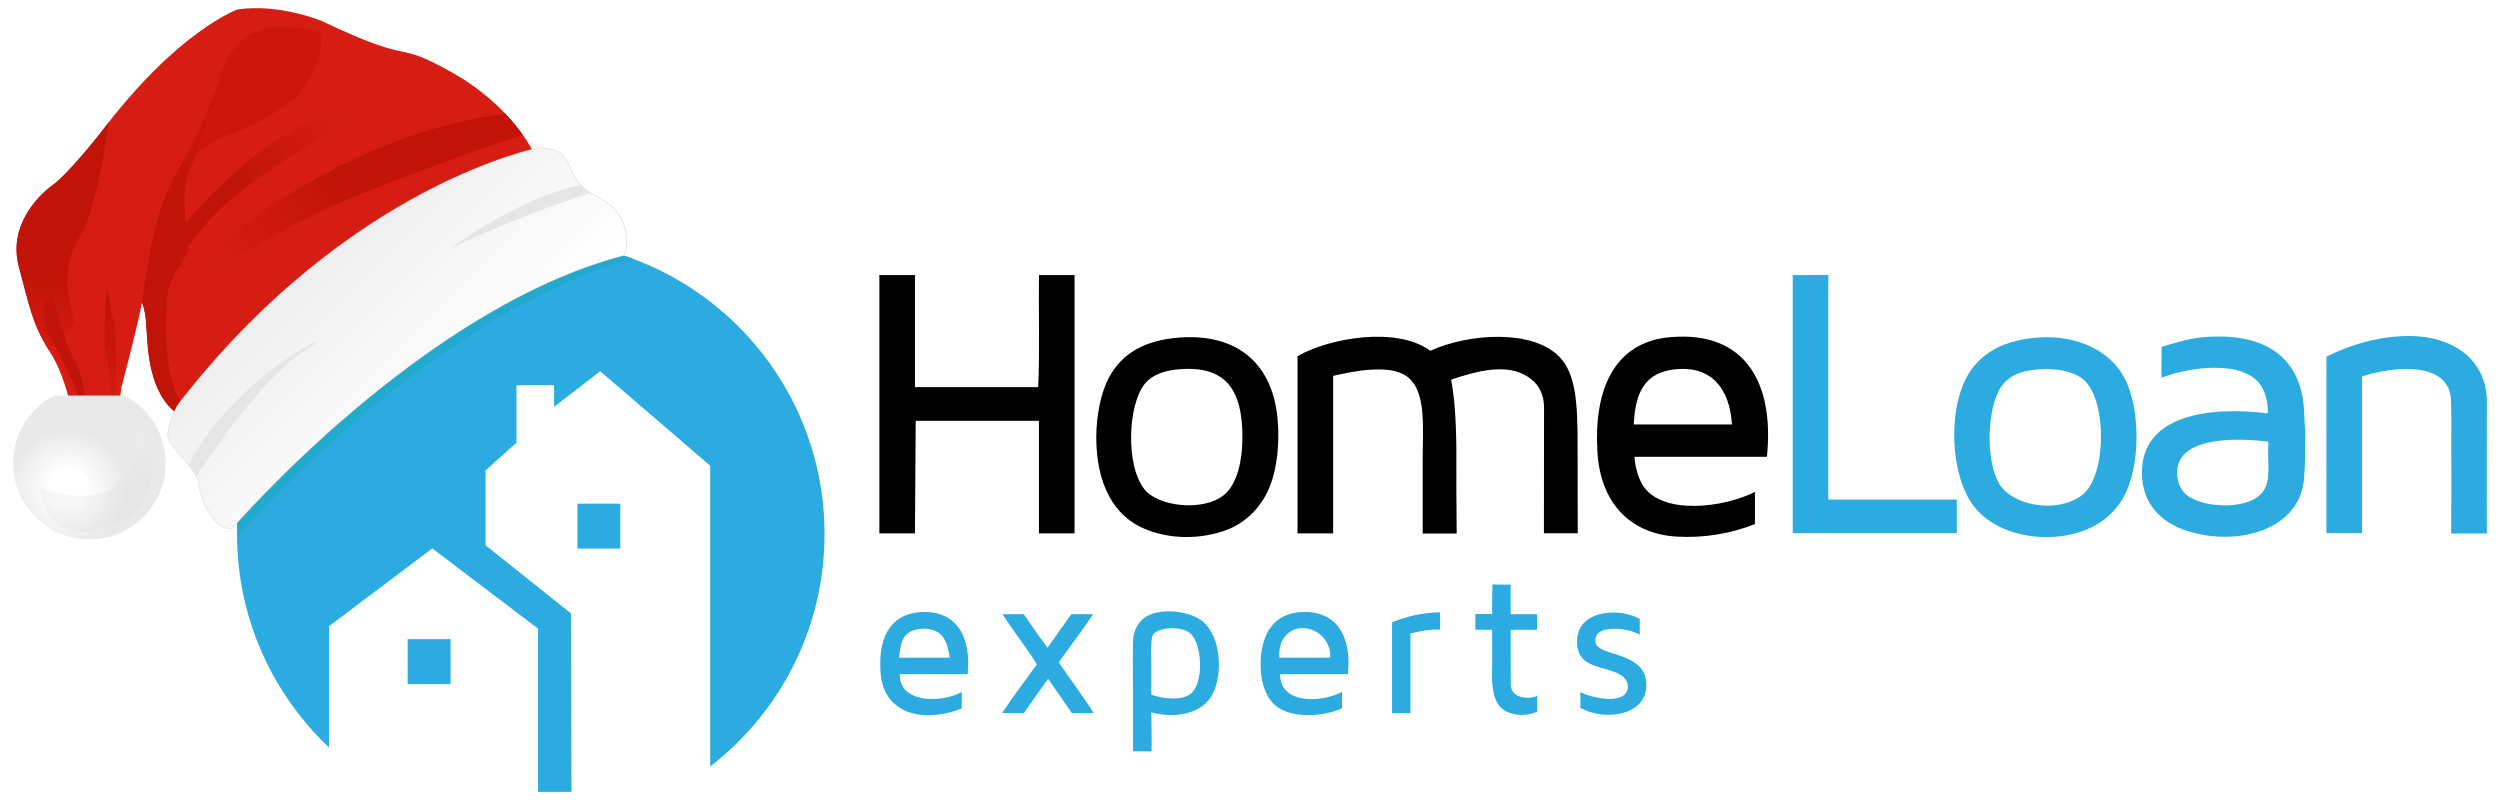 <?xml version="1.0" encoding="utf-8"?>
<!-- Generator: Adobe Illustrator 27.0.1, SVG Export Plug-In . SVG Version: 6.00 Build 0)  -->
<svg version="1.1" id="Layer_1" xmlns="http://www.w3.org/2000/svg" xmlns:xlink="http://www.w3.org/1999/xlink" x="0px" y="0px"
	 viewBox="0 0 171.4 54.85" style="enable-background:new 0 0 171.4 54.85;" xml:space="preserve">
<style type="text/css">
	.st0{fill:#FFFFFF;}
	.st1{fill:#D51D13;}
	.st2{fill-rule:evenodd;clip-rule:evenodd;}
	.st3{fill-rule:evenodd;clip-rule:evenodd;fill:#2CABE1;}
	.st4{fill:#2CABE1;}
	.st5{fill:url(#SVGID_1_);}
	.st6{fill:url(#SVGID_00000079483708360131255590000014735437365591710601_);}
	.st7{fill:url(#SVGID_00000025442140428256466740000003107294440554193832_);}
	.st8{fill:#CD160E;}
	.st9{fill:url(#SVGID_00000095326710522344305650000010540330617178656427_);}
	.st10{fill:url(#SVGID_00000000197214193073092520000003515945883028566453_);}
	.st11{fill:url(#SVGID_00000036253729028527911700000012525117704500352447_);}
	.st12{fill:url(#SVGID_00000146501146517551715880000018283586357688898449_);}
	.st13{fill:#21AACE;}
	.st14{fill:#DDDDDD;}
	.st15{fill:url(#SVGID_00000137827560202556788500000007072992051793308332_);}
	.st16{fill:#E5E5E5;}
	.st17{opacity:0.34;fill:url(#SVGID_00000023246602740104581690000007085787430668783251_);}
</style>
<rect x="0" class="st0" width="171.4" height="54.85"/>
<g>
	<path class="st1" d="M8.18,27.8l0.13-1.19c0,0,1.24-4.7,1.42-5.87c0,0,0.22,0.3,0.31,1.42c0.09,1.12,0.01,4.38,1.86,6l0.2,0.29
		l14.42-13.27L33.15,13l2.73-1.47l0.69-1.09c0,0-1.45-3.17-5.63-5.5s-2.2-0.32-8.86-3.49c0,0-2.93-1.23-5.8-0.8
		c0,0-4.15,1.47-9.42,8.51c0,0-2.17,2.76-3.24,3.53c-1.07,0.76-3.06,2.86-2.32,5.59s0.9,3.92,2.15,5.89s1.62,4.9,1.62,4.9L8.18,27.8
		z"/>
	<path class="st2" d="M60.29,18.86c0.8,0,1.64,0,2.44,0c0,2.56,0,5.12,0,7.68c2.82,0,5.63,0,8.45,0c0.11-2.47,0.02-5.13,0.05-7.68
		c0.81,0,1.63,0,2.44,0c0,5.9,0,11.8,0,17.71c-0.81,0-1.63,0-2.44,0c0-2.58,0-5.15,0-7.72c-2.82,0-5.63,0-8.45,0
		c-0.03,2.67-0.02,5.16-0.05,7.72c-0.81,0-1.63,0-2.44,0c0-5.86,0-11.71,0-17.57C60.28,18.93,60.28,18.93,60.29,18.86z"/>
	<path class="st3" d="M122.9,18.86c0.8,0,1.65-0.01,2.45-0.01c0,5.13,0,10.27,0,15.4c2.94,0,5.87,0,8.81,0c0,0.77,0,1.54,0,2.3
		c-3.75,0-7.5,0-11.25,0c0-5.86,0-11.71,0-17.57C122.9,18.92,122.9,18.86,122.9,18.86z"/>
	<path class="st2" d="M98.06,24.05c2.61-1.19,6.99-1.5,8.85,0.41c1.12,1.15,1.25,3.12,1.25,6.04c0,1.69,0.01,3.69,0.01,6.06
		c-0.8,0-1.52,0-2.32,0c0-2.79,0.01-5.92,0.01-8.6c0-1.38-0.79-1.98-1.39-2.29c-1.48-0.76-3.56-0.12-4.98,0.36
		c0.33,1.69,0.38,3.99,0.36,6.51c-0.01,1.43,0.02,2.79,0.02,4.04c-0.81,0-1.51,0-2.33,0c0-1.47,0-3.22,0-5.11
		c0-2.19,0.27-4.67-1.08-5.66c-1.14-0.84-3.52-0.4-5.06-0.04c0,3.6,0,7.2,0,10.8c-0.81,0-1.63,0-2.44,0c0-4.05,0-8.1,0-12.15
		C91.14,23.16,95.77,22.36,98.06,24.05z"/>
	<path class="st3" d="M170.5,36.58c-0.81,0-1.64,0-2.45,0c0.02-1.79,0.02-4.09,0.01-6.19c0-1.06,0.02-1.93-0.02-2.96
		c-0.11-2.67-3.84-2.34-6.1-1.63c0,3.58,0,7.17,0,10.75c-0.81,0-1.63,0-2.44,0c0-4.03,0-8.07,0-12.1c1.5-0.73,3.12-1.29,5.15-1.4
		c3.29-0.18,5.84,1.45,5.85,4.5C170.51,30.27,170.48,33.43,170.5,36.58z"/>
	<path class="st2" d="M80.89,23.14c3.61-0.25,5.82,1.45,6.51,4.38c0.38,1.62,0.33,3.98-0.27,5.65c-0.55,1.51-1.67,2.69-3.16,3.21
		c-1.66,0.58-3.67,0.62-5.42-0.09c-2.21-0.89-3.39-3.13-3.39-6.32c0-1.53,0.35-3.13,0.86-4.07C76.94,24.18,78.54,23.31,80.89,23.14z
		 M78.49,26.31c-1.16,1.42-1.35,5.63,0,7.27c0.95,1.15,3.99,1.51,5.42,0.36c0.88-0.71,1.27-2.26,1.27-4.02
		c-0.01-3.12-1.08-4.84-4.25-4.61C79.85,25.39,79.02,25.67,78.49,26.31z"/>
	<path class="st2" d="M121.14,31.32c-3.03,0-6.05,0-9.08,0c0.05,0.72,0.26,1.42,0.54,1.9c1.3,2.17,5.67,1.57,7.72,0.5
		c0,0.74,0,1.48,0,2.21c-1.67,0.66-3.5,0.97-5.38,0.86c-3.23-0.2-5.21-2.36-5.42-5.78c-0.26-4.2,1.09-7.6,5.06-7.9
		C119.68,22.7,121.66,26.28,121.14,31.32z M114.95,25.31c-2.13,0.19-2.83,1.5-2.94,3.79c2.24,0,4.49,0,6.73,0
		C118.6,26.71,117.39,25.1,114.95,25.31z"/>
	<path class="st3" d="M139.75,23.14c2.72-0.19,4.91,0.95,5.87,2.71c1.17,2.14,1.14,6.2-0.05,8.27c-0.37,0.65-0.86,1.17-1.36,1.54
		c-2.43,1.8-6.89,1.51-8.81-0.86c-1.72-2.11-1.94-6.93-0.32-9.35C136.01,24.09,137.52,23.3,139.75,23.14z M137.22,26.49
		c-0.96,1.34-1.13,4.94-0.18,6.64c0.83,1.47,3.83,2.14,5.65,0.86c1.74-1.22,1.79-6.42,0.23-7.9c-0.68-0.64-1.94-0.85-3.12-0.77
		C138.64,25.4,137.8,25.69,137.22,26.49z"/>
	<path class="st3" d="M155.48,28.34c0.03-0.71-0.16-1.37-0.41-1.81c-1.09-1.9-4.94-1.4-6.88-0.63c-0.01-0.6,0.02-1.45,0.01-2.12
		c1.01-0.3,1.93-0.6,3.07-0.68c4.26-0.29,6.46,1.58,6.69,4.92c0.1,1.43,0.13,3.31,0,4.83c-0.28,3.4-4.41,4.66-7.95,3.57
		c-1.8-0.55-3.18-1.87-3.16-4.06C146.88,28.46,151.43,27.84,155.48,28.34z M149.42,31.63c-0.27,0.6-0.2,1.49,0.27,2.08
		c0.89,1.12,4.36,1.36,5.42,0.05c0.63-0.78,0.33-2.02,0.41-3.48C153.3,30,150.14,30.03,149.42,31.63z"/>
	<path class="st3" d="M103.57,40.08c0,0.68,0,1.36,0,2.03c0.6,0,1.21,0,1.81,0c0,0.35,0,0.72,0,1.07c-0.6,0-1.21,0-1.81,0
		c0,1.28,0,2.66,0.01,3.75c0.01,0.94,1.18,1.06,1.81,0.78c0,0.36,0,0.72,0,1.08c-0.93,0.4-1.97,0.24-2.49-0.28
		c-0.58-0.59-0.64-1.66-0.6-2.77c0.02-0.84-0.01-1.77,0-2.56c-0.39,0-0.76-0.01-1.15-0.01c0-0.35,0-0.72,0-1.07
		c0.38,0,0.78-0.01,1.15-0.01c0-0.65,0-1.3,0.02-2.02C102.72,40.08,103.14,40.08,103.57,40.08z"/>
	<path class="st3" d="M66.34,46.22c-1.55,0-3.1,0-4.65,0c-0.05,2.02,2.88,1.99,4.25,1.22c0,0.38,0,0.75,0,1.13
		c-2.65,1.06-5.32,0.35-5.56-2.35c-0.21-2.36,0.57-4.08,2.67-4.25C65.57,41.78,66.61,43.66,66.34,46.22z M64.35,43.38
		c-0.56-0.4-1.66-0.37-2.17,0.09c-0.39,0.35-0.46,0.91-0.54,1.62c1.16,0,2.32,0,3.48,0C64.99,44.45,64.9,43.76,64.35,43.38z"/>
	<path class="st3" d="M78.93,48.84c0,0.83,0.05,1.8,0.02,2.67c-0.42,0-0.84,0-1.27,0c0-1.09,0-2.48,0-3.88c0-1.3-0.03-2.44,0-3.63
		c0.02-0.81,0.39-1.49,1.08-1.82c1.06-0.5,2.92-0.27,3.76,0.48c1.17,1.04,1.38,3.61,0.54,5.06C82.33,48.96,80.52,49.27,78.93,48.84z
		 M81.61,47.58c0.97-0.74,0.82-3.53-0.05-4.2c-0.64-0.49-2.45-0.41-2.58,0.32c-0.1,0.56-0.05,1.3-0.05,1.94c0,0.68,0,1.35,0,1.99
		C79.79,47.92,81,48.05,81.61,47.58z"/>
	<path class="st3" d="M92.41,46.22c-1.55,0-3.1,0-4.65,0c0.01,2.13,2.9,1.93,4.25,1.22c0,0.38,0,0.75,0,1.13
		c-1.45,0.62-3.67,0.71-4.7-0.32c-0.52-0.52-0.8-1.39-0.86-2.12c-0.15-2.01,0.45-3.98,2.67-4.16
		C91.64,41.78,92.69,43.64,92.41,46.22z M88.25,43.47c-0.39,0.36-0.59,0.95-0.54,1.62c1.16,0,2.32,0,3.48,0
		C91.33,43.45,89.34,42.46,88.25,43.47z"/>
	<path class="st3" d="M98.73,41.98c0,0.39,0,0.78,0,1.18c-0.79-0.02-1.42,0.12-2.03,0.27c0,1.82,0,3.64,0,5.46
		c-0.42,0-0.84,0-1.26,0c0-2.08,0-4.15,0-6.23C96.39,42.29,97.43,42,98.73,41.98z"/>
	<path class="st3" d="M112.42,42.43c0,0.36,0,0.72,0,1.09c-0.68-0.46-3.25-0.82-3.03,0.54c0.08,0.48,1.06,0.68,1.58,0.86
		c1.02,0.35,1.99,0.83,1.9,2.21c-0.13,1.93-2.86,2.33-4.52,1.4c0-0.36,0-0.72,0-1.08c0.78,0.42,3.09,0.91,3.25-0.27
		c0.06-0.44-0.26-0.75-0.41-0.86c-0.76-0.53-2.17-0.5-2.76-1.26c-0.43-0.57-0.39-1.5-0.05-2.08
		C109.07,41.84,111.16,41.74,112.42,42.43z"/>
	<path class="st3" d="M68.74,42.11c0.48,0,0.96,0,1.45,0c0.65,0.92,0.9,1.33,1.63,2.3c0.54-0.77,1.08-1.54,1.63-2.3
		c0.5,0,0.99,0,1.49,0c-0.74,1.14-1.58,2.19-2.35,3.3c0.77,1.16,1.72,2.37,2.39,3.48c-0.5,0-0.99,0-1.49,0
		c-0.87-1.25-0.87-1.25-1.63-2.35c-0.57,0.77-1.11,1.57-1.67,2.35c-0.5,0-0.99,0-1.49,0c0.76-1.15,1.59-2.24,2.39-3.34
		C70.35,44.35,69.48,43.3,68.74,42.11z"/>
	<rect x="39.59" y="34.53" class="st4" width="2.94" height="3.08"/>
	<rect x="27.95" y="43.82" class="st4" width="2.94" height="3.08"/>
	<path class="st4" d="M36.39,16.49c-11.12,0-20.14,9.01-20.14,20.13c0,5.76,2.43,10.96,6.31,14.63v-8.32l7.08-5.33l7.25,5.5v10.48
		v0.71h2.29l-0.03-12.23l-5.86-4.68v-5.13l2.12-1.9v-3.94h2.58v1.48l3.16-2.44l7.54,6.48v20.62c4.77-3.68,7.84-9.45,7.84-15.94
		C56.53,25.51,47.51,16.49,36.39,16.49z"/>
	<linearGradient id="SVGID_1_" gradientUnits="userSpaceOnUse" x1="2.697" y1="26.078" x2="3.535" y2="18.985">
		<stop  offset="0.173" style="stop-color:#D51D13"/>
		<stop  offset="0.7" style="stop-color:#CA170D"/>
		<stop  offset="1" style="stop-color:#C11309"/>
	</linearGradient>
	<path class="st5" d="M7.46,8.37c-0.2,0.26-0.4,0.52-0.61,0.79c0,0-2.17,2.76-3.24,3.53c-1.07,0.76-3.06,2.86-2.32,5.59
		c0.71,2.65,0.89,3.85,2.05,5.72c1.03-0.98,1.85-1.8,1.85-1.8s-1.37-3.42,0.18-5.76C6.46,14.76,7.15,10.6,7.46,8.37z"/>
	
		<linearGradient id="SVGID_00000104682178803750955650000006944834322453845928_" gradientUnits="userSpaceOnUse" x1="26.673" y1="10.971" x2="17.146" y2="15.139">
		<stop  offset="0.173" style="stop-color:#D51D13"/>
		<stop  offset="0.7" style="stop-color:#CA170D"/>
		<stop  offset="1" style="stop-color:#C11309"/>
	</linearGradient>
	<path style="fill:url(#SVGID_00000104682178803750955650000006944834322453845928_);" d="M24.8,6.71
		c-2.42,0.87-5.28,2.52-6.32,3.22c-0.94,0.64-7.6,5.67-8.69,10.94c0.07,0.18,0.18,0.56,0.24,1.28c0.02,0.28,0.03,0.7,0.07,1.2
		c0.42-2.01,1.82-6.64,6.29-10.13c0,0,6.1-4.9,10.71-5.8C27.09,7.42,27.22,5.84,24.8,6.71z"/>
	
		<linearGradient id="SVGID_00000153671913123671148250000017218154741467582391_" gradientUnits="userSpaceOnUse" x1="12.977" y1="19.221" x2="23.735" y2="13.43">
		<stop  offset="0.173" style="stop-color:#D51D13"/>
		<stop  offset="0.7" style="stop-color:#CA170D"/>
		<stop  offset="1" style="stop-color:#C11309"/>
	</linearGradient>
	<path style="fill:url(#SVGID_00000153671913123671148250000017218154741467582391_);" d="M34.64,7.79
		c-10.89,1.4-19.22,8.66-19.22,8.66S12.96,21.09,14,19.8c1.03-1.29,2.84-2.71,7.22-4.93c4.05-2.05,13.23-5.17,14.61-5.64
		C35.54,8.82,35.14,8.32,34.64,7.79z"/>
	<path class="st8" d="M12.05,11.97c0,0,1.77-2.2,3.49-2.68c1.72-0.48,4.39-2.06,5.26-3.19s1.73-3.87,0.89-3.97
		c-0.85-0.1-5.75-1.72-6.81,4.03l-1.19,3.34l-0.89,1.35L12.05,11.97z"/>
	
		<linearGradient id="SVGID_00000178903016543807628650000011987428307534188450_" gradientUnits="userSpaceOnUse" x1="6.376" y1="37.172" x2="4.7" y2="26.275">
		<stop  offset="0.173" style="stop-color:#D51D13"/>
		<stop  offset="0.7" style="stop-color:#CA170D"/>
		<stop  offset="1" style="stop-color:#C11309"/>
	</linearGradient>
	<path style="fill:url(#SVGID_00000178903016543807628650000011987428307534188450_);" d="M5.16,24.77
		c-0.68-1.03-1.55-4.41-1.55-4.41c-0.26-0.15-0.58,0.35-0.64,0.83c-0.06,0.49,0.26,1.71,0.77,2.49s1.13,2.32,1.37,2.77
		c0.17,0.32,0.42,1.62,0.56,2.36l0.35-0.14C5.92,27.63,5.66,25.53,5.16,24.77z"/>
	
		<linearGradient id="SVGID_00000026158105639729154470000010412585325962964609_" gradientUnits="userSpaceOnUse" x1="9.282" y1="32.961" x2="6.961" y2="20.516">
		<stop  offset="0.173" style="stop-color:#D51D13"/>
		<stop  offset="0.7" style="stop-color:#CA170D"/>
		<stop  offset="1" style="stop-color:#C11309"/>
	</linearGradient>
	<path style="fill:url(#SVGID_00000026158105639729154470000010412585325962964609_);" d="M7.84,22.15
		c-0.16-0.32-0.44-2.44-0.52-2.28c-0.08,0.16-0.23,3.67-0.1,4.05c0.1,0.29,0.4,2.84,0.54,4.04l0.22-0.09
		C7.93,25.76,7.96,22.4,7.84,22.15z"/>
	
		<radialGradient id="SVGID_00000122690913158858486950000005879880579096720798_" cx="4.647" cy="33.449" r="3.979" gradientUnits="userSpaceOnUse">
		<stop  offset="0.319" style="stop-color:#FFFFFF"/>
		<stop  offset="0.443" style="stop-color:#FAFAFA"/>
		<stop  offset="1" style="stop-color:#E9E9E9"/>
	</radialGradient>
	<path style="fill:url(#SVGID_00000122690913158858486950000005879880579096720798_);" d="M8.56,27.12H3.7
		C2.04,28,0.9,29.74,0.9,31.75c0,2.89,2.34,5.23,5.23,5.23c2.89,0,5.23-2.34,5.23-5.23C11.35,29.74,10.22,28,8.56,27.12z"/>
	
		<linearGradient id="SVGID_00000047777690554422198260000006909556030826075521_" gradientUnits="userSpaceOnUse" x1="24.127" y1="-4.866" x2="14.649" y2="14.865">
		<stop  offset="0.173" style="stop-color:#D51D13"/>
		<stop  offset="0.7" style="stop-color:#CA170D"/>
		<stop  offset="1" style="stop-color:#C11309"/>
	</linearGradient>
	<path style="fill:url(#SVGID_00000047777690554422198260000006909556030826075521_);" d="M12.26,27.25
		c-1.04-1.68-0.94-5.38-0.78-6.96c0.16-1.58,1.48-2.71,1.45-3.3c-0.03-0.58-0.64-3.9,0.03-5.26c0.68-1.36,2.48-7.35,2.48-7.35
		s-1.38,4.16-3.13,7.1c-1.75,2.95-2.13,6.44-2.13,6.44l-0.47,2.8c0,0,0.22,0.3,0.31,1.42c0.09,1.12,0.01,4.38,1.86,6l0.2,0.29
		l0.49-0.45L12.26,27.25z"/>
	<path class="st13" d="M36.39,16.49c-11.12,0-20.14,9.01-20.14,20.13c0,0.06,0,0.11,0,0.17c1.64-1.86,13.91-15.33,27.12-19.06
		C41.2,16.93,38.85,16.49,36.39,16.49z"/>
	<path class="st14" d="M12.22,27.69c0,0-0.83,1.3-0.73,2.32c0.05,0.57,2.04,2.22,2.09,3.06c0.07,1.14,1.16,3.48,2.37,3.15
		c0,0,13-15.14,26.89-18.71c0,0,0.89-2.68-1.85-4.02s-1.08-3.21-3.97-3.4C37.03,10.1,23.94,12.55,12.22,27.69z"/>
	
		<linearGradient id="SVGID_00000101808925981019582530000013815169638776544674_" gradientUnits="userSpaceOnUse" x1="37.827" y1="34.33" x2="17.338" y2="13.841">
		<stop  offset="0.319" style="stop-color:#FFFFFF"/>
		<stop  offset="0.439" style="stop-color:#FAFAFA"/>
		<stop  offset="0.978" style="stop-color:#E9E9E9"/>
	</linearGradient>
	<path style="fill:url(#SVGID_00000101808925981019582530000013815169638776544674_);" d="M15.72,36.21c-1.08,0-2.03-2.1-2.1-3.14
		c-0.03-0.48-0.66-1.2-1.22-1.84c-0.44-0.5-0.85-0.98-0.87-1.22c-0.09-0.99,0.72-2.29,0.72-2.3c11.57-14.95,24.65-17.55,24.78-17.58
		c1.5,0.1,1.75,0.67,2.05,1.38c0.28,0.65,0.6,1.39,1.89,2.02c2.55,1.25,1.91,3.71,1.83,3.95c-13.6,3.5-26.5,18.26-26.88,18.7
		C15.86,36.2,15.79,36.21,15.72,36.21L15.72,36.21z"/>
	<path class="st16" d="M12.92,31.9c0.22,0.27,0.42,0.54,0.53,0.78c0.85-1.31,4.4-6.63,7.35-8.57c0.03-0.02,0.06-0.04,0.08-0.05
		C24.23,21.93,16.1,25.59,12.92,31.9z"/>
	<path class="st16" d="M40.53,13.23c-0.29-0.18-0.51-0.37-0.68-0.55c-4.25,0.81-9.01,4.38-9.01,4.38
		C35.89,14.68,39.35,13.58,40.53,13.23z"/>
	
		<linearGradient id="SVGID_00000077321900540426674690000000274204086702397061_" gradientUnits="userSpaceOnUse" x1="6.188" y1="31.564" x2="7.478" y2="35.562">
		<stop  offset="0" style="stop-color:#EDEDED"/>
		<stop  offset="0.372" style="stop-color:#E0E0E0;stop-opacity:0.788"/>
		<stop  offset="1" style="stop-color:#CFCFCF;stop-opacity:0.43"/>
	</linearGradient>
	<path style="opacity:0.34;fill:url(#SVGID_00000077321900540426674690000000274204086702397061_);" d="M2.71,33.43
		c0,0,6.97,2.86,6.66-4.27c0,0,3.14,4.81-1.57,6.82C3.07,37.98,2.71,33.43,2.71,33.43z"/>
</g>
</svg>
